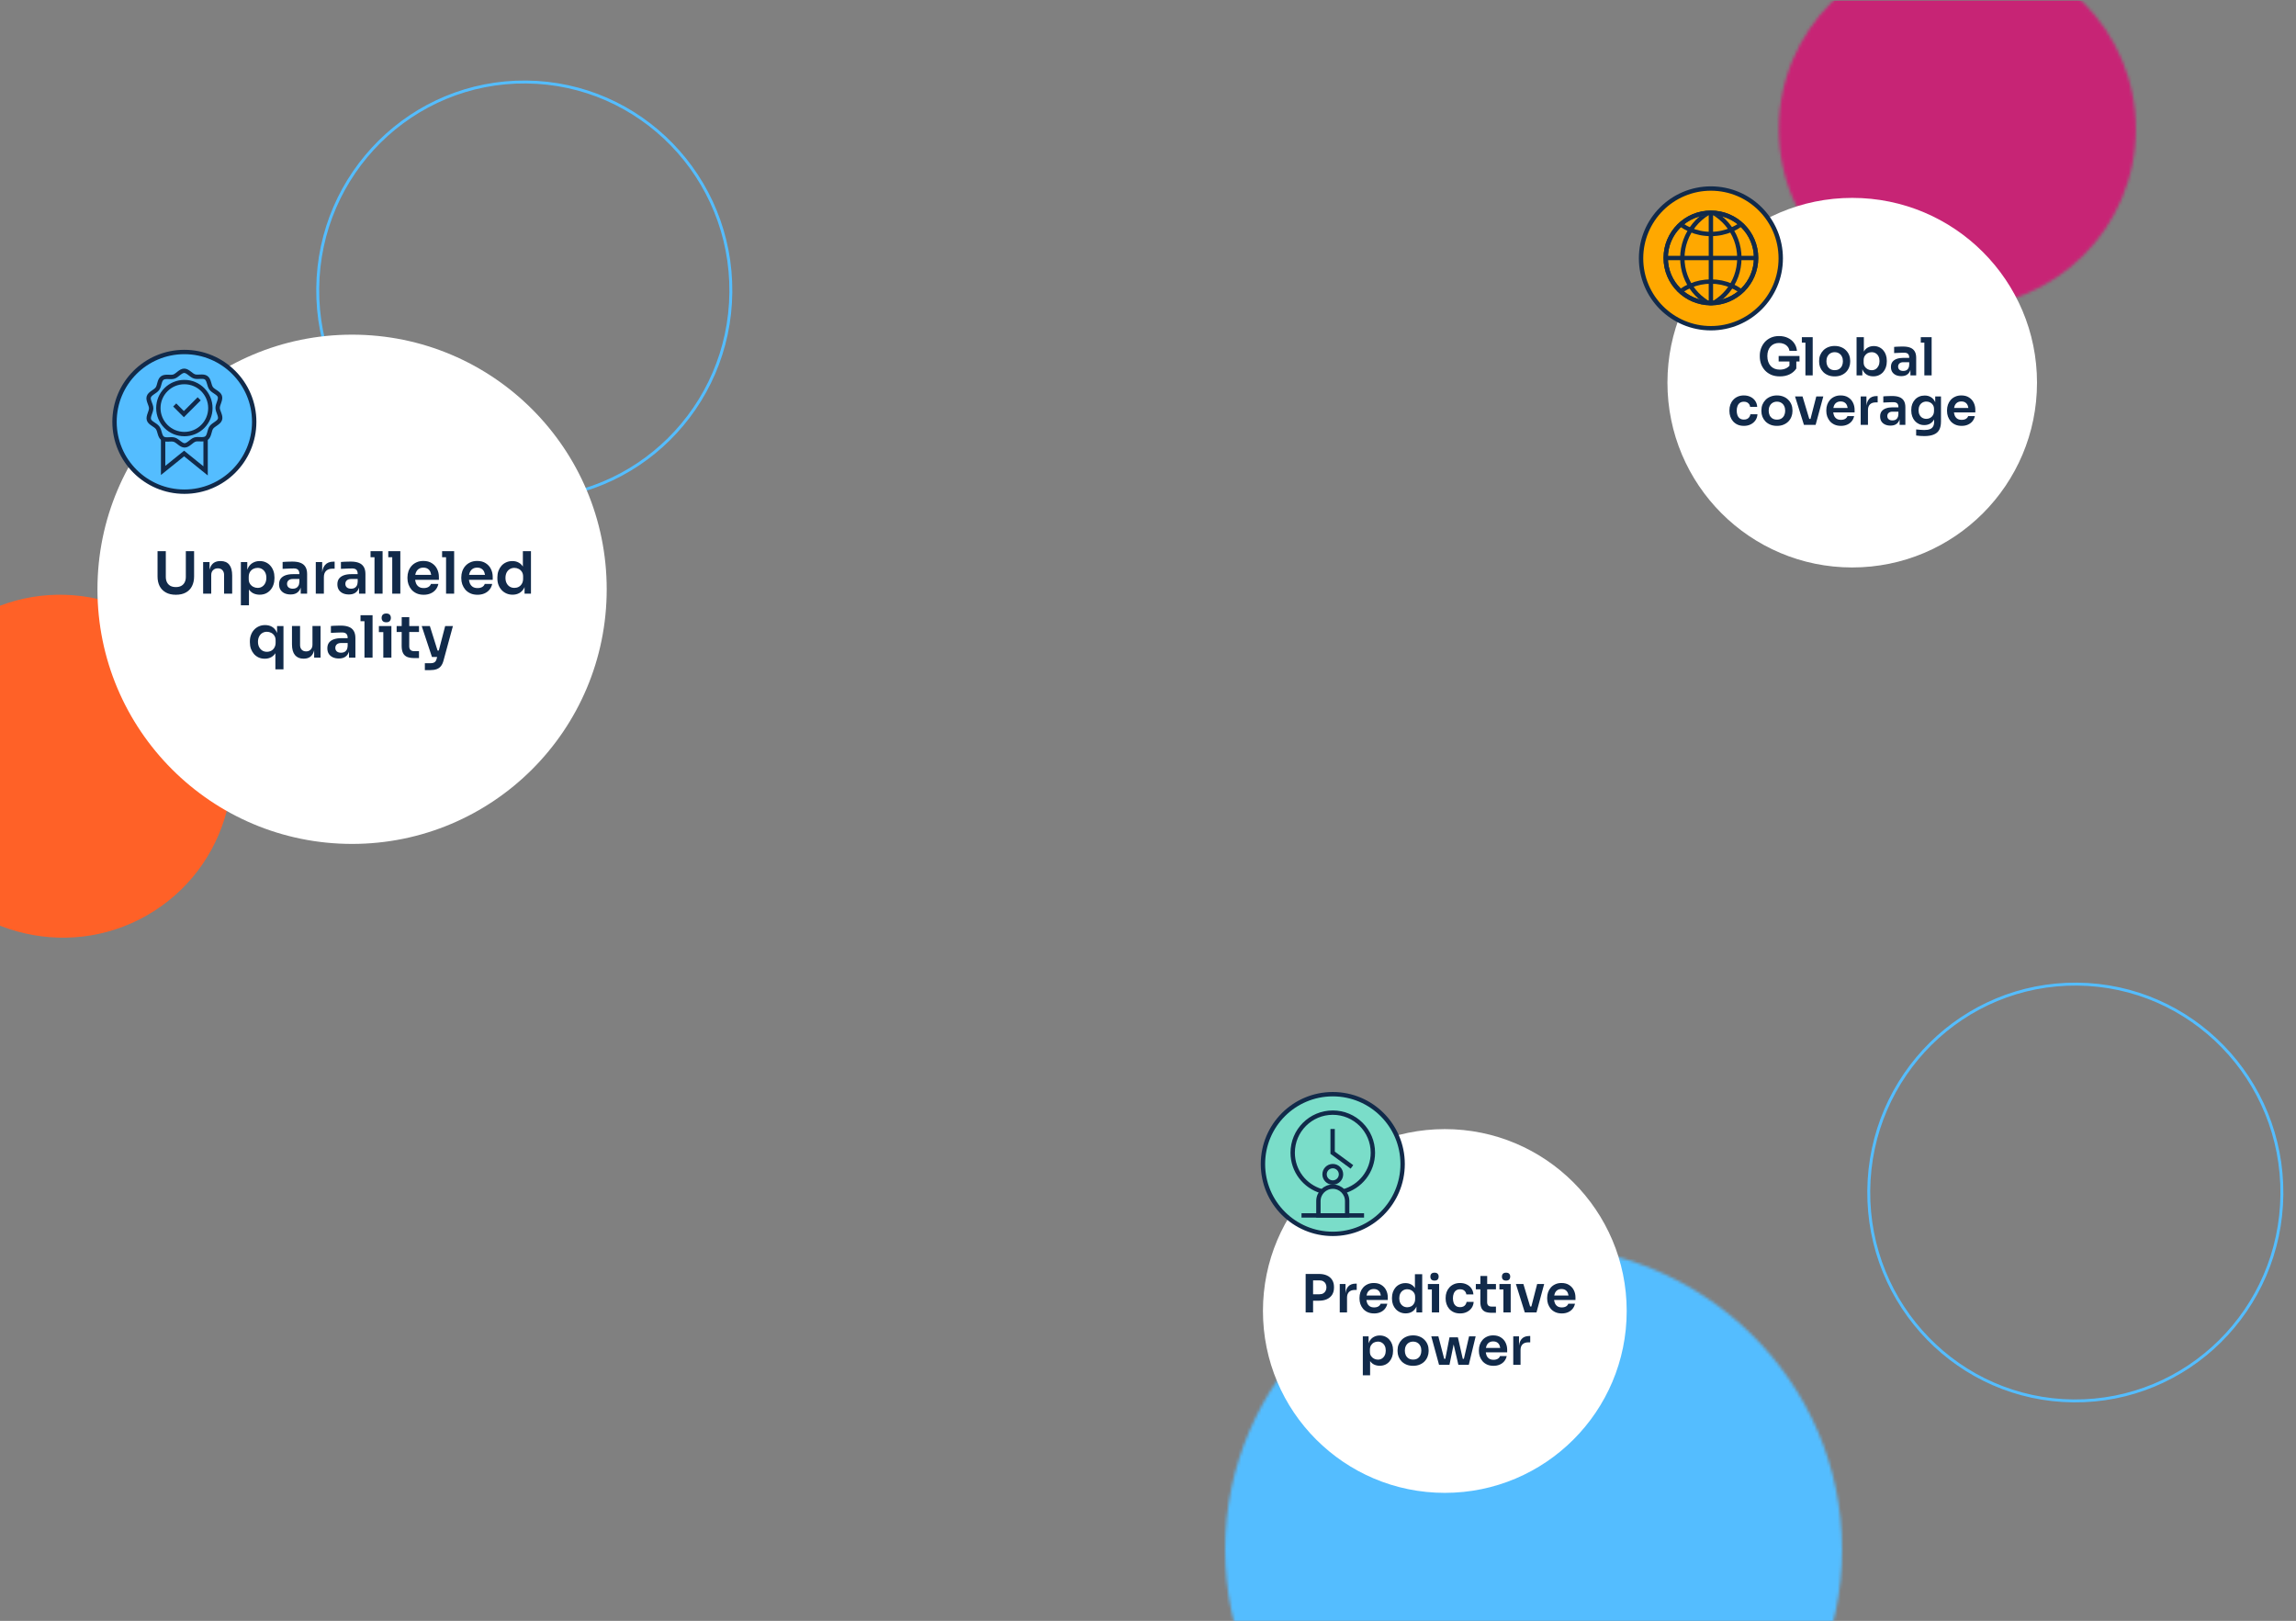 <?xml version="1.0" encoding="UTF-8"?>
<svg xmlns="http://www.w3.org/2000/svg" width="789" height="557" viewBox="0 0 789 557" fill="none">
  <rect x="0" y="0" width="789" height="557" fill="#808080" stroke="none"/>
  <g clip-path="url(#clip0_1916_11623)">
    <ellipse cx="21.14" cy="263.299" rx="59.068" ry="58.545" transform="rotate(-122.58 21.14 263.299)" fill="#FF6127"></ellipse>
    <path d="M179.487 171.404C218.686 171.775 250.774 140.019 251.15 100.464C251.525 60.909 220.044 28.55 180.846 28.178C141.647 27.806 109.559 59.563 109.183 99.118C108.808 138.672 140.289 171.032 179.487 171.404Z" stroke="#54BDFF"></path>
    <g style="mix-blend-mode:overlay">
      <circle cx="120.99" cy="202.5" r="87.5" fill="white"></circle>
    </g>
    <path d="M60.439 204.38C59.079 204.38 57.933 204.12 56.999 203.6C56.066 203.08 55.353 202.353 54.859 201.42C54.379 200.473 54.139 199.367 54.139 198.1V189.4H56.979V198.26C56.979 198.953 57.113 199.567 57.379 200.1C57.646 200.62 58.033 201.027 58.539 201.32C59.059 201.6 59.693 201.74 60.439 201.74C61.173 201.74 61.793 201.6 62.299 201.32C62.819 201.027 63.206 200.62 63.459 200.1C63.726 199.58 63.859 198.967 63.859 198.26V189.4H66.699V198.1C66.699 199.367 66.459 200.473 65.979 201.42C65.513 202.353 64.813 203.08 63.879 203.6C62.946 204.12 61.799 204.38 60.439 204.38ZM69.805 204V193.14H72.005V197.8H71.805C71.805 196.693 71.951 195.773 72.245 195.04C72.538 194.293 72.972 193.733 73.545 193.36C74.132 192.987 74.858 192.8 75.725 192.8H75.845C77.138 192.8 78.118 193.22 78.785 194.06C79.451 194.887 79.785 196.127 79.785 197.78V204H77.005V197.54C77.005 196.873 76.811 196.333 76.425 195.92C76.052 195.507 75.531 195.3 74.865 195.3C74.185 195.3 73.632 195.513 73.205 195.94C72.791 196.353 72.585 196.913 72.585 197.62V204H69.805ZM82.774 208V193.14H84.974V197.82L84.634 197.8C84.687 196.693 84.914 195.767 85.314 195.02C85.727 194.273 86.274 193.72 86.954 193.36C87.634 192.987 88.394 192.8 89.234 192.8C90.007 192.8 90.7 192.94 91.314 193.22C91.94 193.5 92.474 193.893 92.914 194.4C93.367 194.907 93.714 195.5 93.954 196.18C94.194 196.847 94.314 197.567 94.314 198.34V198.76C94.314 199.547 94.194 200.28 93.954 200.96C93.727 201.627 93.387 202.22 92.934 202.74C92.494 203.247 91.96 203.647 91.334 203.94C90.707 204.22 90.007 204.36 89.234 204.36C88.42 204.36 87.674 204.193 86.994 203.86C86.327 203.513 85.787 202.987 85.374 202.28C84.96 201.56 84.727 200.633 84.674 199.5L85.554 200.84V208H82.774ZM88.534 202.02C89.134 202.02 89.654 201.873 90.094 201.58C90.547 201.287 90.9 200.88 91.154 200.36C91.407 199.827 91.534 199.227 91.534 198.56C91.534 197.867 91.407 197.267 91.154 196.76C90.9 196.253 90.547 195.86 90.094 195.58C89.654 195.287 89.134 195.14 88.534 195.14C87.987 195.14 87.48 195.26 87.014 195.5C86.56 195.74 86.187 196.093 85.894 196.56C85.614 197.027 85.474 197.587 85.474 198.24V199.04C85.474 199.667 85.62 200.2 85.914 200.64C86.207 201.08 86.587 201.42 87.054 201.66C87.52 201.9 88.014 202.02 88.534 202.02ZM103.338 204V200.78H102.878V197.2C102.878 196.573 102.725 196.107 102.418 195.8C102.111 195.493 101.638 195.34 100.998 195.34C100.665 195.34 100.265 195.347 99.798 195.36C99.331 195.373 98.858 195.393 98.378 195.42C97.911 195.433 97.491 195.453 97.118 195.48V193.12C97.425 193.093 97.771 193.067 98.158 193.04C98.545 193.013 98.938 193 99.338 193C99.751 192.987 100.138 192.98 100.498 192.98C101.618 192.98 102.545 193.127 103.278 193.42C104.025 193.713 104.585 194.173 104.958 194.8C105.345 195.427 105.538 196.247 105.538 197.26V204H103.338ZM99.838 204.28C99.051 204.28 98.358 204.14 97.758 203.86C97.171 203.58 96.711 203.18 96.378 202.66C96.058 202.14 95.898 201.513 95.898 200.78C95.898 199.98 96.091 199.327 96.478 198.82C96.878 198.313 97.431 197.933 98.138 197.68C98.858 197.427 99.698 197.3 100.658 197.3H103.178V198.96H100.618C99.978 198.96 99.485 199.12 99.138 199.44C98.805 199.747 98.638 200.147 98.638 200.64C98.638 201.133 98.805 201.533 99.138 201.84C99.485 202.147 99.978 202.3 100.618 202.3C101.005 202.3 101.358 202.233 101.678 202.1C102.011 201.953 102.285 201.713 102.498 201.38C102.725 201.033 102.851 200.567 102.878 199.98L103.558 200.76C103.491 201.52 103.305 202.16 102.998 202.68C102.705 203.2 102.291 203.6 101.758 203.88C101.238 204.147 100.598 204.28 99.838 204.28ZM108.516 204V193.14H110.716V197.74H110.656C110.656 196.18 110.989 195 111.656 194.2C112.322 193.4 113.302 193 114.596 193H114.996V195.42H114.236C113.302 195.42 112.576 195.673 112.056 196.18C111.549 196.673 111.296 197.393 111.296 198.34V204H108.516ZM123.377 204V200.78H122.917V197.2C122.917 196.573 122.764 196.107 122.457 195.8C122.15 195.493 121.677 195.34 121.037 195.34C120.704 195.34 120.304 195.347 119.837 195.36C119.37 195.373 118.897 195.393 118.417 195.42C117.95 195.433 117.53 195.453 117.157 195.48V193.12C117.464 193.093 117.81 193.067 118.197 193.04C118.584 193.013 118.977 193 119.377 193C119.79 192.987 120.177 192.98 120.537 192.98C121.657 192.98 122.584 193.127 123.317 193.42C124.064 193.713 124.624 194.173 124.997 194.8C125.384 195.427 125.577 196.247 125.577 197.26V204H123.377ZM119.877 204.28C119.09 204.28 118.397 204.14 117.797 203.86C117.21 203.58 116.75 203.18 116.417 202.66C116.097 202.14 115.937 201.513 115.937 200.78C115.937 199.98 116.13 199.327 116.517 198.82C116.917 198.313 117.47 197.933 118.177 197.68C118.897 197.427 119.737 197.3 120.697 197.3H123.217V198.96H120.657C120.017 198.96 119.524 199.12 119.177 199.44C118.844 199.747 118.677 200.147 118.677 200.64C118.677 201.133 118.844 201.533 119.177 201.84C119.524 202.147 120.017 202.3 120.657 202.3C121.044 202.3 121.397 202.233 121.717 202.1C122.05 201.953 122.324 201.713 122.537 201.38C122.764 201.033 122.89 200.567 122.917 199.98L123.597 200.76C123.53 201.52 123.344 202.16 123.037 202.68C122.744 203.2 122.33 203.6 121.797 203.88C121.277 204.147 120.637 204.28 119.877 204.28ZM128.695 204V189.4H131.475V204H128.695ZM127.335 191.48V189.4H131.475V191.48H127.335ZM134.789 204V189.4H137.569V204H134.789ZM133.429 191.48V189.4H137.569V191.48H133.429ZM145.602 204.38C144.669 204.38 143.849 204.22 143.142 203.9C142.449 203.58 141.869 203.153 141.402 202.62C140.949 202.073 140.602 201.467 140.362 200.8C140.136 200.133 140.022 199.453 140.022 198.76V198.38C140.022 197.66 140.136 196.967 140.362 196.3C140.602 195.62 140.949 195.02 141.402 194.5C141.869 193.967 142.442 193.547 143.122 193.24C143.802 192.92 144.589 192.76 145.482 192.76C146.656 192.76 147.636 193.02 148.422 193.54C149.222 194.047 149.822 194.72 150.222 195.56C150.622 196.387 150.822 197.28 150.822 198.24V199.24H141.202V197.54H149.082L148.222 198.38C148.222 197.687 148.122 197.093 147.922 196.6C147.722 196.107 147.416 195.727 147.002 195.46C146.602 195.193 146.096 195.06 145.482 195.06C144.869 195.06 144.349 195.2 143.922 195.48C143.496 195.76 143.169 196.167 142.942 196.7C142.729 197.22 142.622 197.847 142.622 198.58C142.622 199.26 142.729 199.867 142.942 200.4C143.156 200.92 143.482 201.333 143.922 201.64C144.362 201.933 144.922 202.08 145.602 202.08C146.282 202.08 146.836 201.947 147.262 201.68C147.689 201.4 147.962 201.06 148.082 200.66H150.642C150.482 201.407 150.176 202.06 149.722 202.62C149.269 203.18 148.689 203.613 147.982 203.92C147.289 204.227 146.496 204.38 145.602 204.38ZM153.285 204V189.4H156.065V204H153.285ZM151.925 191.48V189.4H156.065V191.48H151.925ZM164.098 204.38C163.165 204.38 162.345 204.22 161.638 203.9C160.945 203.58 160.365 203.153 159.898 202.62C159.445 202.073 159.098 201.467 158.858 200.8C158.632 200.133 158.518 199.453 158.518 198.76V198.38C158.518 197.66 158.632 196.967 158.858 196.3C159.098 195.62 159.445 195.02 159.898 194.5C160.365 193.967 160.938 193.547 161.618 193.24C162.298 192.92 163.085 192.76 163.978 192.76C165.152 192.76 166.132 193.02 166.918 193.54C167.718 194.047 168.318 194.72 168.718 195.56C169.118 196.387 169.318 197.28 169.318 198.24V199.24H159.698V197.54H167.578L166.718 198.38C166.718 197.687 166.618 197.093 166.418 196.6C166.218 196.107 165.912 195.727 165.498 195.46C165.098 195.193 164.592 195.06 163.978 195.06C163.365 195.06 162.845 195.2 162.418 195.48C161.992 195.76 161.665 196.167 161.438 196.7C161.225 197.22 161.118 197.847 161.118 198.58C161.118 199.26 161.225 199.867 161.438 200.4C161.652 200.92 161.978 201.333 162.418 201.64C162.858 201.933 163.418 202.08 164.098 202.08C164.778 202.08 165.332 201.947 165.758 201.68C166.185 201.4 166.458 201.06 166.578 200.66H169.138C168.978 201.407 168.672 202.06 168.218 202.62C167.765 203.18 167.185 203.613 166.478 203.92C165.785 204.227 164.992 204.38 164.098 204.38ZM176.141 204.36C175.381 204.36 174.681 204.22 174.041 203.94C173.401 203.66 172.847 203.267 172.381 202.76C171.914 202.253 171.554 201.667 171.301 201C171.047 200.32 170.921 199.587 170.921 198.8V198.38C170.921 197.607 171.041 196.88 171.281 196.2C171.534 195.52 171.881 194.927 172.321 194.42C172.774 193.913 173.314 193.52 173.941 193.24C174.581 192.947 175.287 192.8 176.061 192.8C176.914 192.8 177.661 192.987 178.301 193.36C178.954 193.72 179.474 194.267 179.861 195C180.247 195.733 180.461 196.653 180.501 197.76L179.681 196.8V189.4H182.461V204H180.261V199.38H180.741C180.701 200.487 180.474 201.413 180.061 202.16C179.647 202.893 179.101 203.447 178.421 203.82C177.754 204.18 176.994 204.36 176.141 204.36ZM176.761 202.02C177.307 202.02 177.807 201.9 178.261 201.66C178.714 201.407 179.074 201.047 179.341 200.58C179.621 200.1 179.761 199.54 179.761 198.9V198.1C179.761 197.46 179.621 196.927 179.341 196.5C179.061 196.06 178.694 195.727 178.241 195.5C177.787 195.26 177.294 195.14 176.761 195.14C176.161 195.14 175.627 195.287 175.161 195.58C174.707 195.86 174.347 196.26 174.081 196.78C173.827 197.3 173.701 197.907 173.701 198.6C173.701 199.293 173.834 199.9 174.101 200.42C174.367 200.927 174.727 201.32 175.181 201.6C175.647 201.88 176.174 202.02 176.761 202.02ZM94.632 230V222.78L95.452 221.5C95.412 222.54 95.199 223.427 94.812 224.16C94.425 224.88 93.905 225.427 93.252 225.8C92.599 226.173 91.845 226.36 90.992 226.36C90.219 226.36 89.519 226.22 88.892 225.94C88.265 225.647 87.725 225.247 87.272 224.74C86.832 224.22 86.485 223.627 86.232 222.96C85.992 222.28 85.872 221.547 85.872 220.76V220.34C85.872 219.567 85.999 218.847 86.252 218.18C86.505 217.5 86.859 216.913 87.312 216.42C87.779 215.913 88.325 215.52 88.952 215.24C89.592 214.947 90.305 214.8 91.092 214.8C91.999 214.8 92.785 214.993 93.452 215.38C94.119 215.767 94.639 216.333 95.012 217.08C95.399 217.813 95.612 218.713 95.652 219.78H95.212V215.14H97.412V230H94.632ZM91.712 223.98C92.259 223.98 92.759 223.86 93.212 223.62C93.665 223.367 94.025 223.007 94.292 222.54C94.572 222.06 94.712 221.5 94.712 220.86V220.06C94.712 219.42 94.572 218.887 94.292 218.46C94.012 218.02 93.645 217.687 93.192 217.46C92.739 217.22 92.245 217.1 91.712 217.1C91.112 217.1 90.579 217.247 90.112 217.54C89.659 217.82 89.299 218.227 89.032 218.76C88.779 219.28 88.652 219.88 88.652 220.56C88.652 221.24 88.785 221.84 89.052 222.36C89.319 222.867 89.679 223.267 90.132 223.56C90.599 223.84 91.125 223.98 91.712 223.98ZM104.276 226.34C103.023 226.34 102.05 225.927 101.356 225.1C100.676 224.273 100.336 223.047 100.336 221.42V215.12H103.116V221.66C103.116 222.327 103.303 222.86 103.676 223.26C104.05 223.647 104.556 223.84 105.196 223.84C105.836 223.84 106.356 223.633 106.756 223.22C107.17 222.807 107.376 222.247 107.376 221.54V215.12H110.156V226H107.956V221.38H108.176C108.176 222.473 108.036 223.387 107.756 224.12C107.476 224.853 107.056 225.407 106.496 225.78C105.936 226.153 105.236 226.34 104.396 226.34H104.276ZM119.93 226V222.78H119.47V219.2C119.47 218.573 119.316 218.107 119.01 217.8C118.703 217.493 118.23 217.34 117.59 217.34C117.256 217.34 116.856 217.347 116.39 217.36C115.923 217.373 115.45 217.393 114.97 217.42C114.503 217.433 114.083 217.453 113.71 217.48V215.12C114.016 215.093 114.363 215.067 114.75 215.04C115.136 215.013 115.53 215 115.93 215C116.343 214.987 116.73 214.98 117.09 214.98C118.21 214.98 119.136 215.127 119.87 215.42C120.616 215.713 121.176 216.173 121.55 216.8C121.936 217.427 122.13 218.247 122.13 219.26V226H119.93ZM116.43 226.28C115.643 226.28 114.95 226.14 114.35 225.86C113.763 225.58 113.303 225.18 112.97 224.66C112.65 224.14 112.49 223.513 112.49 222.78C112.49 221.98 112.683 221.327 113.07 220.82C113.47 220.313 114.023 219.933 114.73 219.68C115.45 219.427 116.29 219.3 117.25 219.3H119.77V220.96H117.21C116.57 220.96 116.076 221.12 115.73 221.44C115.396 221.747 115.23 222.147 115.23 222.64C115.23 223.133 115.396 223.533 115.73 223.84C116.076 224.147 116.57 224.3 117.21 224.3C117.596 224.3 117.95 224.233 118.27 224.1C118.603 223.953 118.876 223.713 119.09 223.38C119.316 223.033 119.443 222.567 119.47 221.98L120.15 222.76C120.083 223.52 119.896 224.16 119.59 224.68C119.296 225.2 118.883 225.6 118.35 225.88C117.83 226.147 117.19 226.28 116.43 226.28ZM125.248 226V211.4H128.028V226H125.248ZM123.888 213.48V211.4H128.028V213.48H123.888ZM131.721 226V215.14H134.501V226H131.721ZM130.201 217.22V215.14H134.501V217.22H130.201ZM132.741 213.84C132.195 213.84 131.788 213.7 131.521 213.42C131.268 213.127 131.141 212.767 131.141 212.34C131.141 211.887 131.268 211.52 131.521 211.24C131.788 210.96 132.195 210.82 132.741 210.82C133.288 210.82 133.688 210.96 133.941 211.24C134.195 211.52 134.321 211.887 134.321 212.34C134.321 212.767 134.195 213.127 133.941 213.42C133.688 213.7 133.288 213.84 132.741 213.84ZM142.425 226.14C141.425 226.14 140.599 226.013 139.945 225.76C139.305 225.493 138.825 225.053 138.505 224.44C138.185 223.813 138.025 222.973 138.025 221.92L138.045 212.08H140.645L140.625 222.1C140.625 222.633 140.765 223.047 141.045 223.34C141.339 223.62 141.752 223.76 142.285 223.76H143.985V226.14H142.425ZM136.305 217.18V215.14H143.985V217.18H136.305ZM145.999 230.28V227.9H148.039C148.425 227.9 148.745 227.847 148.999 227.74C149.265 227.647 149.485 227.487 149.659 227.26C149.832 227.047 149.965 226.747 150.059 226.36L152.979 215.14H155.639L152.419 226.96C152.205 227.773 151.905 228.42 151.519 228.9C151.132 229.393 150.632 229.747 150.019 229.96C149.419 230.173 148.672 230.28 147.779 230.28H145.999ZM149.379 225.76V223.56H151.699V225.76H149.379ZM148.439 225.76L144.919 215.14H147.719L151.059 225.76H148.439Z" fill="#112A4A"></path>
    <path d="M63.356 168.957C76.611 168.957 87.356 158.212 87.356 144.957C87.356 131.702 76.611 120.957 63.356 120.957C50.101 120.957 39.356 131.702 39.356 144.957C39.356 158.212 50.101 168.957 63.356 168.957Z" fill="#54BDFF" stroke="#112A4A" stroke-width="1.5" stroke-miterlimit="10"></path>
    <path d="M63.355 149.164C68.29 149.164 72.291 145.163 72.291 140.227C72.291 135.292 68.29 131.291 63.355 131.291C58.419 131.291 54.418 135.292 54.418 140.227C54.418 145.163 58.419 149.164 63.355 149.164Z" stroke="#112A4A" stroke-width="1.5" stroke-miterlimit="10"></path>
    <path d="M60.035 139.159L63.184 142.307L68.45 137.041" stroke="#112A4A" stroke-width="1.5" stroke-miterlimit="10"></path>
    <path d="M70.964 150.548C69.905 151.324 68.126 150.661 66.954 151.056C65.783 151.452 64.696 153.047 63.439 153.047C62.183 153.047 61.11 151.48 59.896 151.099C58.681 150.717 56.931 151.395 55.886 150.647C54.842 149.899 54.94 148.035 54.164 146.99C53.387 145.946 51.566 145.437 51.185 144.266C50.804 143.094 51.947 141.555 51.947 140.299C51.947 139.042 50.747 137.546 51.143 136.346C51.538 135.146 53.331 134.623 54.093 133.579C54.856 132.534 54.714 130.67 55.773 129.908C56.832 129.146 58.611 129.795 59.783 129.4C60.954 129.004 62.041 127.409 63.298 127.409C64.554 127.409 65.627 128.976 66.841 129.357C68.056 129.739 69.806 129.061 70.851 129.809C71.896 130.557 71.797 132.421 72.573 133.466C73.35 134.51 75.171 135.019 75.552 136.19C75.933 137.362 74.79 138.901 74.79 140.157C74.79 141.414 75.99 142.91 75.594 144.11C75.199 145.31 73.406 145.833 72.644 146.877C71.882 147.922 72.023 149.786 70.964 150.548Z" stroke="#112A4A" stroke-width="1.5" stroke-miterlimit="10"></path>
    <path d="M56.055 150.407V161.659L63.269 155.842L70.653 161.814V150.322" stroke="#112A4A" stroke-width="1.5" stroke-miterlimit="10"></path>
    <mask id="mask0_1916_11623" style="mask-type:alpha" maskUnits="userSpaceOnUse" x="611" y="-17" width="123" height="123">
      <circle cx="672.627" cy="44.34" r="61.34" fill="#C72475"></circle>
    </mask>
    <g mask="url(#mask0_1916_11623)">
      <rect x="595.145" y="0.219" width="151.736" height="111.919" fill="#C72475"></rect>
    </g>
    <g style="mix-blend-mode:overlay">
      <circle cx="636.5" cy="131.5" r="63.5" fill="white"></circle>
    </g>
    <path d="M611.633 129.342C610.505 129.342 609.509 129.156 608.645 128.784C607.793 128.4 607.073 127.89 606.485 127.254C605.909 126.606 605.471 125.88 605.171 125.076C604.883 124.26 604.739 123.414 604.739 122.538V122.142C604.739 121.314 604.883 120.504 605.171 119.712C605.459 118.92 605.879 118.206 606.431 117.57C606.995 116.934 607.685 116.43 608.501 116.058C609.329 115.674 610.277 115.482 611.345 115.482C612.497 115.482 613.517 115.698 614.405 116.13C615.293 116.55 616.007 117.144 616.547 117.912C617.087 118.668 617.405 119.55 617.501 120.558H614.927C614.843 119.994 614.633 119.514 614.297 119.118C613.961 118.71 613.535 118.398 613.019 118.182C612.515 117.966 611.957 117.858 611.345 117.858C610.733 117.858 610.175 117.966 609.671 118.182C609.179 118.398 608.759 118.704 608.411 119.1C608.063 119.496 607.793 119.97 607.601 120.522C607.421 121.074 607.331 121.686 607.331 122.358C607.331 123.09 607.433 123.744 607.637 124.32C607.841 124.896 608.129 125.388 608.501 125.796C608.873 126.192 609.323 126.498 609.851 126.714C610.379 126.918 610.973 127.02 611.633 127.02C612.509 127.02 613.277 126.84 613.937 126.48C614.597 126.108 615.077 125.628 615.377 125.04L614.927 127.11V123.726H617.285V126.642C616.721 127.494 615.953 128.16 614.981 128.64C614.009 129.108 612.893 129.342 611.633 129.342ZM611.219 124.23V122.322H618.383V124.23H611.219ZM620.417 129V115.86H622.919V129H620.417ZM619.193 117.732V115.86H622.919V117.732H619.193ZM630.474 129.342C629.61 129.342 628.848 129.204 628.188 128.928C627.528 128.652 626.97 128.28 626.514 127.812C626.058 127.332 625.71 126.792 625.47 126.192C625.242 125.592 625.128 124.968 625.128 124.32V123.942C625.128 123.27 625.248 122.634 625.488 122.034C625.74 121.422 626.094 120.882 626.55 120.414C627.018 119.934 627.582 119.562 628.242 119.298C628.902 119.022 629.646 118.884 630.474 118.884C631.302 118.884 632.046 119.022 632.706 119.298C633.366 119.562 633.924 119.934 634.38 120.414C634.848 120.882 635.202 121.422 635.442 122.034C635.682 122.634 635.802 123.27 635.802 123.942V124.32C635.802 124.968 635.682 125.592 635.442 126.192C635.214 126.792 634.872 127.332 634.416 127.812C633.96 128.28 633.402 128.652 632.742 128.928C632.082 129.204 631.326 129.342 630.474 129.342ZM630.474 127.2C631.086 127.2 631.602 127.068 632.022 126.804C632.442 126.528 632.76 126.162 632.976 125.706C633.192 125.238 633.3 124.71 633.3 124.122C633.3 123.522 633.186 122.994 632.958 122.538C632.742 122.07 632.418 121.704 631.986 121.44C631.566 121.164 631.062 121.026 630.474 121.026C629.886 121.026 629.376 121.164 628.944 121.44C628.524 121.704 628.2 122.07 627.972 122.538C627.744 122.994 627.63 123.522 627.63 124.122C627.63 124.71 627.738 125.238 627.954 125.706C628.182 126.162 628.506 126.528 628.926 126.804C629.346 127.068 629.862 127.2 630.474 127.2ZM643.735 129.324C642.931 129.324 642.223 129.156 641.611 128.82C640.999 128.472 640.519 127.968 640.171 127.308C639.823 126.648 639.631 125.85 639.595 124.914H639.973V129H637.993V115.86H640.495V122.43L639.829 123.456C639.877 122.448 640.075 121.608 640.423 120.936C640.783 120.264 641.263 119.76 641.863 119.424C642.463 119.088 643.141 118.92 643.897 118.92C644.569 118.92 645.181 119.046 645.733 119.298C646.285 119.55 646.759 119.904 647.155 120.36C647.551 120.804 647.851 121.326 648.055 121.926C648.271 122.526 648.379 123.18 648.379 123.888V124.266C648.379 124.974 648.271 125.634 648.055 126.246C647.839 126.858 647.527 127.398 647.119 127.866C646.711 128.322 646.219 128.682 645.643 128.946C645.079 129.198 644.443 129.324 643.735 129.324ZM643.177 127.218C643.717 127.218 644.185 127.086 644.581 126.822C644.989 126.546 645.307 126.174 645.535 125.706C645.763 125.238 645.877 124.698 645.877 124.086C645.877 123.462 645.763 122.922 645.535 122.466C645.307 122.01 644.989 121.656 644.581 121.404C644.185 121.152 643.717 121.026 643.177 121.026C642.685 121.026 642.229 121.134 641.809 121.35C641.401 121.566 641.065 121.884 640.801 122.304C640.549 122.724 640.423 123.228 640.423 123.816V124.536C640.423 125.1 640.555 125.58 640.819 125.976C641.083 126.372 641.425 126.678 641.845 126.894C642.265 127.11 642.709 127.218 643.177 127.218ZM656.5 129V126.102H656.086V122.88C656.086 122.316 655.948 121.896 655.672 121.62C655.396 121.344 654.97 121.206 654.394 121.206C654.094 121.206 653.734 121.212 653.314 121.224C652.894 121.236 652.468 121.254 652.036 121.278C651.616 121.29 651.238 121.308 650.902 121.332V119.208C651.178 119.184 651.49 119.16 651.838 119.136C652.186 119.112 652.54 119.1 652.9 119.1C653.272 119.088 653.62 119.082 653.944 119.082C654.952 119.082 655.786 119.214 656.446 119.478C657.118 119.742 657.622 120.156 657.958 120.72C658.306 121.284 658.48 122.022 658.48 122.934V129H656.5ZM653.35 129.252C652.642 129.252 652.018 129.126 651.478 128.874C650.95 128.622 650.536 128.262 650.236 127.794C649.948 127.326 649.804 126.762 649.804 126.102C649.804 125.382 649.978 124.794 650.326 124.338C650.686 123.882 651.184 123.54 651.82 123.312C652.468 123.084 653.224 122.97 654.088 122.97H656.356V124.464H654.052C653.476 124.464 653.032 124.608 652.72 124.896C652.42 125.172 652.27 125.532 652.27 125.976C652.27 126.42 652.42 126.78 652.72 127.056C653.032 127.332 653.476 127.47 654.052 127.47C654.4 127.47 654.718 127.41 655.006 127.29C655.306 127.158 655.552 126.942 655.744 126.642C655.948 126.33 656.062 125.91 656.086 125.382L656.698 126.084C656.638 126.768 656.47 127.344 656.194 127.812C655.93 128.28 655.558 128.64 655.078 128.892C654.61 129.132 654.034 129.252 653.35 129.252ZM661.287 129V115.86H663.789V129H661.287ZM660.063 117.732V115.86H663.789V117.732H660.063ZM599.291 146.342C598.439 146.342 597.701 146.198 597.077 145.91C596.465 145.622 595.949 145.238 595.529 144.758C595.121 144.278 594.815 143.738 594.611 143.138C594.407 142.538 594.305 141.926 594.305 141.302V140.96C594.305 140.3 594.407 139.67 594.611 139.07C594.827 138.458 595.145 137.918 595.565 137.45C595.985 136.97 596.501 136.592 597.113 136.316C597.737 136.028 598.457 135.884 599.273 135.884C600.125 135.884 600.887 136.052 601.559 136.388C602.231 136.712 602.765 137.168 603.161 137.756C603.569 138.344 603.797 139.028 603.845 139.808H601.415C601.355 139.304 601.139 138.884 600.767 138.548C600.407 138.212 599.909 138.044 599.273 138.044C598.721 138.044 598.259 138.176 597.887 138.44C597.527 138.704 597.257 139.07 597.077 139.538C596.897 139.994 596.807 140.522 596.807 141.122C596.807 141.698 596.891 142.22 597.059 142.688C597.239 143.156 597.509 143.522 597.869 143.786C598.241 144.05 598.715 144.182 599.291 144.182C599.723 144.182 600.095 144.104 600.407 143.948C600.719 143.792 600.965 143.576 601.145 143.3C601.337 143.024 601.457 142.712 601.505 142.364H603.935C603.887 143.156 603.653 143.852 603.233 144.452C602.825 145.04 602.279 145.502 601.595 145.838C600.923 146.174 600.155 146.342 599.291 146.342ZM610.637 146.342C609.773 146.342 609.011 146.204 608.351 145.928C607.691 145.652 607.133 145.28 606.677 144.812C606.221 144.332 605.873 143.792 605.633 143.192C605.405 142.592 605.291 141.968 605.291 141.32V140.942C605.291 140.27 605.411 139.634 605.651 139.034C605.903 138.422 606.257 137.882 606.713 137.414C607.181 136.934 607.745 136.562 608.405 136.298C609.065 136.022 609.809 135.884 610.637 135.884C611.465 135.884 612.209 136.022 612.869 136.298C613.529 136.562 614.087 136.934 614.543 137.414C615.011 137.882 615.365 138.422 615.605 139.034C615.845 139.634 615.965 140.27 615.965 140.942V141.32C615.965 141.968 615.845 142.592 615.605 143.192C615.377 143.792 615.035 144.332 614.579 144.812C614.123 145.28 613.565 145.652 612.905 145.928C612.245 146.204 611.489 146.342 610.637 146.342ZM610.637 144.2C611.249 144.2 611.765 144.068 612.185 143.804C612.605 143.528 612.923 143.162 613.139 142.706C613.355 142.238 613.463 141.71 613.463 141.122C613.463 140.522 613.349 139.994 613.121 139.538C612.905 139.07 612.581 138.704 612.149 138.44C611.729 138.164 611.225 138.026 610.637 138.026C610.049 138.026 609.539 138.164 609.107 138.44C608.687 138.704 608.363 139.07 608.135 139.538C607.907 139.994 607.793 140.522 607.793 141.122C607.793 141.71 607.901 142.238 608.117 142.706C608.345 143.162 608.669 143.528 609.089 143.804C609.509 144.068 610.025 144.2 610.637 144.2ZM619.907 146L616.847 136.226H619.421L622.355 146H619.907ZM620.645 146V143.948H623.291V146H620.645ZM621.635 146L624.155 136.226H626.567L623.921 146H621.635ZM632.619 146.342C631.779 146.342 631.041 146.198 630.405 145.91C629.781 145.622 629.259 145.238 628.839 144.758C628.431 144.266 628.119 143.72 627.903 143.12C627.699 142.52 627.597 141.908 627.597 141.284V140.942C627.597 140.294 627.699 139.67 627.903 139.07C628.119 138.458 628.431 137.918 628.839 137.45C629.259 136.97 629.775 136.592 630.387 136.316C630.999 136.028 631.707 135.884 632.511 135.884C633.567 135.884 634.449 136.118 635.157 136.586C635.877 137.042 636.417 137.648 636.777 138.404C637.137 139.148 637.317 139.952 637.317 140.816V141.716H628.659V140.186H635.751L634.977 140.942C634.977 140.318 634.887 139.784 634.707 139.34C634.527 138.896 634.251 138.554 633.879 138.314C633.519 138.074 633.063 137.954 632.511 137.954C631.959 137.954 631.491 138.08 631.107 138.332C630.723 138.584 630.429 138.95 630.225 139.43C630.033 139.898 629.937 140.462 629.937 141.122C629.937 141.734 630.033 142.28 630.225 142.76C630.417 143.228 630.711 143.6 631.107 143.876C631.503 144.14 632.007 144.272 632.619 144.272C633.231 144.272 633.729 144.152 634.113 143.912C634.497 143.66 634.743 143.354 634.851 142.994H637.155C637.011 143.666 636.735 144.254 636.327 144.758C635.919 145.262 635.397 145.652 634.761 145.928C634.137 146.204 633.423 146.342 632.619 146.342ZM639.408 146V136.226H641.388V140.366H641.334C641.334 138.962 641.634 137.9 642.234 137.18C642.834 136.46 643.716 136.1 644.88 136.1H645.24V138.278H644.556C643.716 138.278 643.062 138.506 642.594 138.962C642.138 139.406 641.91 140.054 641.91 140.906V146H639.408ZM652.783 146V143.102H652.369V139.88C652.369 139.316 652.231 138.896 651.955 138.62C651.679 138.344 651.253 138.206 650.677 138.206C650.377 138.206 650.017 138.212 649.597 138.224C649.177 138.236 648.751 138.254 648.319 138.278C647.899 138.29 647.521 138.308 647.185 138.332V136.208C647.461 136.184 647.773 136.16 648.121 136.136C648.469 136.112 648.823 136.1 649.183 136.1C649.555 136.088 649.903 136.082 650.227 136.082C651.235 136.082 652.069 136.214 652.729 136.478C653.401 136.742 653.905 137.156 654.241 137.72C654.589 138.284 654.763 139.022 654.763 139.934V146H652.783ZM649.633 146.252C648.925 146.252 648.301 146.126 647.761 145.874C647.233 145.622 646.819 145.262 646.519 144.794C646.231 144.326 646.087 143.762 646.087 143.102C646.087 142.382 646.261 141.794 646.609 141.338C646.969 140.882 647.467 140.54 648.103 140.312C648.751 140.084 649.507 139.97 650.371 139.97H652.639V141.464H650.335C649.759 141.464 649.315 141.608 649.003 141.896C648.703 142.172 648.553 142.532 648.553 142.976C648.553 143.42 648.703 143.78 649.003 144.056C649.315 144.332 649.759 144.47 650.335 144.47C650.683 144.47 651.001 144.41 651.289 144.29C651.589 144.158 651.835 143.942 652.027 143.642C652.231 143.33 652.345 142.91 652.369 142.382L652.981 143.084C652.921 143.768 652.753 144.344 652.477 144.812C652.213 145.28 651.841 145.64 651.361 145.892C650.893 146.132 650.317 146.252 649.633 146.252ZM661.259 149.852C660.791 149.852 660.311 149.834 659.819 149.798C659.339 149.762 658.889 149.714 658.469 149.654V147.566C658.901 147.614 659.363 147.656 659.855 147.692C660.347 147.74 660.809 147.764 661.241 147.764C662.045 147.764 662.693 147.668 663.185 147.476C663.689 147.284 664.055 146.978 664.283 146.558C664.523 146.15 664.643 145.628 664.643 144.992V143.066L665.183 141.842C665.147 142.742 664.961 143.51 664.625 144.146C664.289 144.77 663.833 145.25 663.257 145.586C662.681 145.91 662.015 146.072 661.259 146.072C660.587 146.072 659.975 145.946 659.423 145.694C658.883 145.442 658.415 145.094 658.019 144.65C657.635 144.206 657.335 143.684 657.119 143.084C656.903 142.484 656.795 141.842 656.795 141.158V140.78C656.795 140.096 656.903 139.46 657.119 138.872C657.347 138.272 657.665 137.75 658.073 137.306C658.481 136.862 658.967 136.52 659.531 136.28C660.095 136.04 660.719 135.92 661.403 135.92C662.207 135.92 662.903 136.094 663.491 136.442C664.091 136.79 664.559 137.294 664.895 137.954C665.231 138.614 665.417 139.424 665.453 140.384L665.021 140.456V136.226H667.001V144.848C667.001 146.036 666.797 146.996 666.389 147.728C665.981 148.46 665.351 148.994 664.499 149.33C663.659 149.678 662.579 149.852 661.259 149.852ZM661.979 143.93C662.459 143.93 662.897 143.822 663.293 143.606C663.689 143.39 664.007 143.078 664.247 142.67C664.487 142.262 664.607 141.77 664.607 141.194V140.564C664.607 140.012 664.481 139.544 664.229 139.16C663.989 138.776 663.671 138.488 663.275 138.296C662.879 138.092 662.447 137.99 661.979 137.99C661.451 137.99 660.983 138.116 660.575 138.368C660.179 138.608 659.867 138.95 659.639 139.394C659.411 139.838 659.297 140.366 659.297 140.978C659.297 141.578 659.411 142.1 659.639 142.544C659.867 142.988 660.179 143.33 660.575 143.57C660.983 143.81 661.451 143.93 661.979 143.93ZM674.104 146.342C673.264 146.342 672.526 146.198 671.89 145.91C671.266 145.622 670.744 145.238 670.324 144.758C669.916 144.266 669.604 143.72 669.388 143.12C669.184 142.52 669.082 141.908 669.082 141.284V140.942C669.082 140.294 669.184 139.67 669.388 139.07C669.604 138.458 669.916 137.918 670.324 137.45C670.744 136.97 671.26 136.592 671.872 136.316C672.484 136.028 673.192 135.884 673.996 135.884C675.052 135.884 675.934 136.118 676.642 136.586C677.362 137.042 677.902 137.648 678.262 138.404C678.622 139.148 678.802 139.952 678.802 140.816V141.716H670.144V140.186H677.236L676.462 140.942C676.462 140.318 676.372 139.784 676.192 139.34C676.012 138.896 675.736 138.554 675.364 138.314C675.004 138.074 674.548 137.954 673.996 137.954C673.444 137.954 672.976 138.08 672.592 138.332C672.208 138.584 671.914 138.95 671.71 139.43C671.518 139.898 671.422 140.462 671.422 141.122C671.422 141.734 671.518 142.28 671.71 142.76C671.902 143.228 672.196 143.6 672.592 143.876C672.988 144.14 673.492 144.272 674.104 144.272C674.716 144.272 675.214 144.152 675.598 143.912C675.982 143.66 676.228 143.354 676.336 142.994H678.64C678.496 143.666 678.22 144.254 677.812 144.758C677.404 145.262 676.882 145.652 676.246 145.928C675.622 146.204 674.908 146.342 674.104 146.342Z" fill="#112A4A"></path>
    <path d="M587.936 112.787C601.191 112.787 611.936 102.042 611.936 88.787C611.936 75.532 601.191 64.787 587.936 64.787C574.681 64.787 563.936 75.532 563.936 88.787C563.936 102.042 574.681 112.787 587.936 112.787Z" fill="#FFA800" stroke="#112A4A" stroke-width="1.5" stroke-miterlimit="10"></path>
    <path d="M587.936 104.189C596.512 104.189 603.465 97.237 603.465 88.66C603.465 80.083 596.512 73.131 587.936 73.131C579.359 73.131 572.406 80.083 572.406 88.66C572.406 97.237 579.359 104.189 587.936 104.189Z" stroke="#112A4A" stroke-width="1.5" stroke-miterlimit="10"></path>
    <path d="M572.406 88.66H603.465" stroke="#112A4A" stroke-width="1.5" stroke-miterlimit="10"></path>
    <path d="M587.936 104.839V73.78" stroke="#112A4A" stroke-width="1.5" stroke-miterlimit="10"></path>
    <mask id="mask1_1916_11623" style="mask-type:luminance" maskUnits="userSpaceOnUse" x="572" y="73" width="32" height="32">
      <path d="M587.936 104.133C596.512 104.133 603.465 97.18 603.465 88.604C603.465 80.027 596.512 73.074 587.936 73.074C579.359 73.074 572.406 80.027 572.406 88.604C572.406 97.18 579.359 104.133 587.936 104.133Z" fill="white"></path>
    </mask>
    <g mask="url(#mask1_1916_11623)">
      <path d="M582.908 70.957C591.322 72.453 597.718 79.809 597.718 88.646C597.718 97.484 591.562 104.571 583.374 106.251" stroke="#112A4A" stroke-width="1.5" stroke-miterlimit="10"></path>
      <path d="M592.001 106.152C584.053 104.303 578.123 97.174 578.123 88.646C578.123 80.119 584.279 72.722 592.467 71.042" stroke="#112A4A" stroke-width="1.5" stroke-miterlimit="10"></path>
      <path d="M600.923 74.839C597.647 78.269 593.031 80.401 587.92 80.401C582.81 80.401 578.476 78.397 575.229 75.149" stroke="#112A4A" stroke-width="1.5" stroke-miterlimit="10"></path>
      <path d="M575.215 102.016C578.462 98.769 582.965 96.75 587.921 96.75C592.876 96.75 597.365 98.755 600.612 102.002" stroke="#112A4A" stroke-width="1.5" stroke-miterlimit="10"></path>
    </g>
    <path d="M587.936 104.133C596.512 104.133 603.465 97.18 603.465 88.604C603.465 80.027 596.512 73.074 587.936 73.074C579.359 73.074 572.406 80.027 572.406 88.604C572.406 97.18 579.359 104.133 587.936 104.133Z" stroke="#112A4A" stroke-width="1.5" stroke-miterlimit="10"></path>
    <mask id="mask2_1916_11623" style="mask-type:alpha" maskUnits="userSpaceOnUse" x="421" y="428" width="213" height="209">
      <ellipse cx="106" cy="104.5" rx="106" ry="104.5" transform="matrix(-1 0 0 1 633 428)" fill="#54BDFF"></ellipse>
    </mask>
    <g mask="url(#mask2_1916_11623)">
      <rect width="281" height="174" transform="matrix(-1 0 0 1 679 383)" fill="#54BDFF"></rect>
    </g>
    <g style="mix-blend-mode:overlay">
      <circle cx="496.5" cy="450.5" r="62.5" fill="white"></circle>
    </g>
    <path d="M450.869 446.968V444.754H453.425C453.941 444.754 454.373 444.652 454.721 444.448C455.081 444.244 455.351 443.962 455.531 443.602C455.723 443.242 455.819 442.828 455.819 442.36C455.819 441.892 455.723 441.478 455.531 441.118C455.351 440.758 455.081 440.482 454.721 440.29C454.373 440.086 453.941 439.984 453.425 439.984H450.869V437.77H453.209C454.313 437.77 455.249 437.95 456.017 438.31C456.797 438.67 457.391 439.186 457.799 439.858C458.207 440.518 458.411 441.304 458.411 442.216V442.504C458.411 443.416 458.207 444.208 457.799 444.88C457.391 445.54 456.797 446.056 456.017 446.428C455.249 446.788 454.313 446.968 453.209 446.968H450.869ZM448.673 451V437.77H451.229V451H448.673ZM460.393 451V441.226H462.373V445.366H462.319C462.319 443.962 462.619 442.9 463.219 442.18C463.819 441.46 464.701 441.1 465.865 441.1H466.225V443.278H465.541C464.701 443.278 464.047 443.506 463.579 443.962C463.123 444.406 462.895 445.054 462.895 445.906V451H460.393ZM472.202 451.342C471.362 451.342 470.624 451.198 469.988 450.91C469.364 450.622 468.842 450.238 468.422 449.758C468.014 449.266 467.702 448.72 467.486 448.12C467.282 447.52 467.18 446.908 467.18 446.284V445.942C467.18 445.294 467.282 444.67 467.486 444.07C467.702 443.458 468.014 442.918 468.422 442.45C468.842 441.97 469.358 441.592 469.97 441.316C470.582 441.028 471.29 440.884 472.094 440.884C473.15 440.884 474.032 441.118 474.74 441.586C475.46 442.042 476 442.648 476.36 443.404C476.72 444.148 476.9 444.952 476.9 445.816V446.716H468.242V445.186H475.334L474.56 445.942C474.56 445.318 474.47 444.784 474.29 444.34C474.11 443.896 473.834 443.554 473.462 443.314C473.102 443.074 472.646 442.954 472.094 442.954C471.542 442.954 471.074 443.08 470.69 443.332C470.306 443.584 470.012 443.95 469.808 444.43C469.616 444.898 469.52 445.462 469.52 446.122C469.52 446.734 469.616 447.28 469.808 447.76C470 448.228 470.294 448.6 470.69 448.876C471.086 449.14 471.59 449.272 472.202 449.272C472.814 449.272 473.312 449.152 473.696 448.912C474.08 448.66 474.326 448.354 474.434 447.994H476.738C476.594 448.666 476.318 449.254 475.91 449.758C475.502 450.262 474.98 450.652 474.344 450.928C473.72 451.204 473.006 451.342 472.202 451.342ZM483.041 451.324C482.357 451.324 481.727 451.198 481.151 450.946C480.575 450.694 480.077 450.34 479.657 449.884C479.237 449.428 478.913 448.9 478.685 448.3C478.457 447.688 478.343 447.028 478.343 446.32V445.942C478.343 445.246 478.451 444.592 478.667 443.98C478.895 443.368 479.207 442.834 479.603 442.378C480.011 441.922 480.497 441.568 481.061 441.316C481.637 441.052 482.273 440.92 482.969 440.92C483.737 440.92 484.409 441.088 484.985 441.424C485.573 441.748 486.041 442.24 486.389 442.9C486.737 443.56 486.929 444.388 486.965 445.384L486.227 444.52V437.86H488.729V451H486.749V446.842H487.181C487.145 447.838 486.941 448.672 486.569 449.344C486.197 450.004 485.705 450.502 485.093 450.838C484.493 451.162 483.809 451.324 483.041 451.324ZM483.599 449.218C484.091 449.218 484.541 449.11 484.949 448.894C485.357 448.666 485.681 448.342 485.921 447.922C486.173 447.49 486.299 446.986 486.299 446.41V445.69C486.299 445.114 486.173 444.634 485.921 444.25C485.669 443.854 485.339 443.554 484.931 443.35C484.523 443.134 484.079 443.026 483.599 443.026C483.059 443.026 482.579 443.158 482.159 443.422C481.751 443.674 481.427 444.034 481.187 444.502C480.959 444.97 480.845 445.516 480.845 446.14C480.845 446.764 480.965 447.31 481.205 447.778C481.445 448.234 481.769 448.588 482.177 448.84C482.597 449.092 483.071 449.218 483.599 449.218ZM492.045 451V441.226H494.547V451H492.045ZM490.677 443.098V441.226H494.547V443.098H490.677ZM492.963 440.056C492.471 440.056 492.105 439.93 491.865 439.678C491.637 439.414 491.523 439.09 491.523 438.706C491.523 438.298 491.637 437.968 491.865 437.716C492.105 437.464 492.471 437.338 492.963 437.338C493.455 437.338 493.815 437.464 494.043 437.716C494.271 437.968 494.385 438.298 494.385 438.706C494.385 439.09 494.271 439.414 494.043 439.678C493.815 439.93 493.455 440.056 492.963 440.056ZM501.768 451.342C500.916 451.342 500.178 451.198 499.554 450.91C498.942 450.622 498.426 450.238 498.006 449.758C497.598 449.278 497.292 448.738 497.088 448.138C496.884 447.538 496.782 446.926 496.782 446.302V445.96C496.782 445.3 496.884 444.67 497.088 444.07C497.304 443.458 497.622 442.918 498.042 442.45C498.462 441.97 498.978 441.592 499.59 441.316C500.214 441.028 500.934 440.884 501.75 440.884C502.602 440.884 503.364 441.052 504.036 441.388C504.708 441.712 505.242 442.168 505.638 442.756C506.046 443.344 506.274 444.028 506.322 444.808H503.892C503.832 444.304 503.616 443.884 503.244 443.548C502.884 443.212 502.386 443.044 501.75 443.044C501.198 443.044 500.736 443.176 500.364 443.44C500.004 443.704 499.734 444.07 499.554 444.538C499.374 444.994 499.284 445.522 499.284 446.122C499.284 446.698 499.368 447.22 499.536 447.688C499.716 448.156 499.986 448.522 500.346 448.786C500.718 449.05 501.192 449.182 501.768 449.182C502.2 449.182 502.572 449.104 502.884 448.948C503.196 448.792 503.442 448.576 503.622 448.3C503.814 448.024 503.934 447.712 503.982 447.364H506.412C506.364 448.156 506.13 448.852 505.71 449.452C505.302 450.04 504.756 450.502 504.072 450.838C503.4 451.174 502.632 451.342 501.768 451.342ZM512.664 451.126C511.764 451.126 511.02 451.012 510.432 450.784C509.856 450.544 509.424 450.148 509.136 449.596C508.848 449.032 508.704 448.276 508.704 447.328L508.722 438.472H511.062L511.044 447.49C511.044 447.97 511.17 448.342 511.422 448.606C511.686 448.858 512.058 448.984 512.538 448.984H514.068V451.126H512.664ZM507.156 443.062V441.226H514.068V443.062H507.156ZM516.636 451V441.226H519.138V451H516.636ZM515.268 443.098V441.226H519.138V443.098H515.268ZM517.554 440.056C517.062 440.056 516.696 439.93 516.456 439.678C516.228 439.414 516.114 439.09 516.114 438.706C516.114 438.298 516.228 437.968 516.456 437.716C516.696 437.464 517.062 437.338 517.554 437.338C518.046 437.338 518.406 437.464 518.634 437.716C518.862 437.968 518.976 438.298 518.976 438.706C518.976 439.09 518.862 439.414 518.634 439.678C518.406 439.93 518.046 440.056 517.554 440.056ZM523.984 451L520.924 441.226H523.498L526.432 451H523.984ZM524.722 451V448.948H527.368V451H524.722ZM525.712 451L528.232 441.226H530.644L527.998 451H525.712ZM536.697 451.342C535.857 451.342 535.119 451.198 534.483 450.91C533.859 450.622 533.337 450.238 532.917 449.758C532.509 449.266 532.197 448.72 531.981 448.12C531.777 447.52 531.675 446.908 531.675 446.284V445.942C531.675 445.294 531.777 444.67 531.981 444.07C532.197 443.458 532.509 442.918 532.917 442.45C533.337 441.97 533.853 441.592 534.465 441.316C535.077 441.028 535.785 440.884 536.589 440.884C537.645 440.884 538.527 441.118 539.235 441.586C539.955 442.042 540.495 442.648 540.855 443.404C541.215 444.148 541.395 444.952 541.395 445.816V446.716H532.737V445.186H539.829L539.055 445.942C539.055 445.318 538.965 444.784 538.785 444.34C538.605 443.896 538.329 443.554 537.957 443.314C537.597 443.074 537.141 442.954 536.589 442.954C536.037 442.954 535.569 443.08 535.185 443.332C534.801 443.584 534.507 443.95 534.303 444.43C534.111 444.898 534.015 445.462 534.015 446.122C534.015 446.734 534.111 447.28 534.303 447.76C534.495 448.228 534.789 448.6 535.185 448.876C535.581 449.14 536.085 449.272 536.697 449.272C537.309 449.272 537.807 449.152 538.191 448.912C538.575 448.66 538.821 448.354 538.929 447.994H541.233C541.089 448.666 540.813 449.254 540.405 449.758C539.997 450.262 539.475 450.652 538.839 450.928C538.215 451.204 537.501 451.342 536.697 451.342ZM468.321 472.6V459.226H470.301V463.438L469.995 463.42C470.043 462.424 470.247 461.59 470.607 460.918C470.979 460.246 471.471 459.748 472.083 459.424C472.695 459.088 473.379 458.92 474.135 458.92C474.831 458.92 475.455 459.046 476.007 459.298C476.571 459.55 477.051 459.904 477.447 460.36C477.855 460.816 478.167 461.35 478.383 461.962C478.599 462.562 478.707 463.21 478.707 463.906V464.284C478.707 464.992 478.599 465.652 478.383 466.264C478.179 466.864 477.873 467.398 477.465 467.866C477.069 468.322 476.589 468.682 476.025 468.946C475.461 469.198 474.831 469.324 474.135 469.324C473.403 469.324 472.731 469.174 472.119 468.874C471.519 468.562 471.033 468.088 470.661 467.452C470.289 466.804 470.079 465.97 470.031 464.95L470.823 466.156V472.6H468.321ZM473.505 467.218C474.045 467.218 474.513 467.086 474.909 466.822C475.317 466.558 475.635 466.192 475.863 465.724C476.091 465.244 476.205 464.704 476.205 464.104C476.205 463.48 476.091 462.94 475.863 462.484C475.635 462.028 475.317 461.674 474.909 461.422C474.513 461.158 474.045 461.026 473.505 461.026C473.013 461.026 472.557 461.134 472.137 461.35C471.729 461.566 471.393 461.884 471.129 462.304C470.877 462.724 470.751 463.228 470.751 463.816V464.536C470.751 465.1 470.883 465.58 471.147 465.976C471.411 466.372 471.753 466.678 472.173 466.894C472.593 467.11 473.037 467.218 473.505 467.218ZM485.605 469.342C484.741 469.342 483.979 469.204 483.319 468.928C482.659 468.652 482.101 468.28 481.645 467.812C481.189 467.332 480.841 466.792 480.601 466.192C480.373 465.592 480.259 464.968 480.259 464.32V463.942C480.259 463.27 480.379 462.634 480.619 462.034C480.871 461.422 481.225 460.882 481.681 460.414C482.149 459.934 482.713 459.562 483.373 459.298C484.033 459.022 484.777 458.884 485.605 458.884C486.433 458.884 487.177 459.022 487.837 459.298C488.497 459.562 489.055 459.934 489.511 460.414C489.979 460.882 490.333 461.422 490.573 462.034C490.813 462.634 490.933 463.27 490.933 463.942V464.32C490.933 464.968 490.813 465.592 490.573 466.192C490.345 466.792 490.003 467.332 489.547 467.812C489.091 468.28 488.533 468.652 487.873 468.928C487.213 469.204 486.457 469.342 485.605 469.342ZM485.605 467.2C486.217 467.2 486.733 467.068 487.153 466.804C487.573 466.528 487.891 466.162 488.107 465.706C488.323 465.238 488.431 464.71 488.431 464.122C488.431 463.522 488.317 462.994 488.089 462.538C487.873 462.07 487.549 461.704 487.117 461.44C486.697 461.164 486.193 461.026 485.605 461.026C485.017 461.026 484.507 461.164 484.075 461.44C483.655 461.704 483.331 462.07 483.103 462.538C482.875 462.994 482.761 463.522 482.761 464.122C482.761 464.71 482.869 465.238 483.085 465.706C483.313 466.162 483.637 466.528 484.057 466.804C484.477 467.068 484.993 467.2 485.605 467.2ZM496.26 469L498.114 459.55H500.994L503.136 469H501.156L498.978 459.604H500.022L498.096 469H496.26ZM495.522 469L495.504 466.948H497.502V469H495.522ZM494.514 469L491.85 459.226H494.28L496.818 469H494.514ZM501.786 469V466.948H503.784L503.766 469H501.786ZM502.578 469L504.828 459.226H507.096L504.738 469H502.578ZM513.23 469.342C512.39 469.342 511.652 469.198 511.016 468.91C510.392 468.622 509.87 468.238 509.45 467.758C509.042 467.266 508.73 466.72 508.514 466.12C508.31 465.52 508.208 464.908 508.208 464.284V463.942C508.208 463.294 508.31 462.67 508.514 462.07C508.73 461.458 509.042 460.918 509.45 460.45C509.87 459.97 510.386 459.592 510.998 459.316C511.61 459.028 512.318 458.884 513.122 458.884C514.178 458.884 515.06 459.118 515.768 459.586C516.488 460.042 517.028 460.648 517.388 461.404C517.748 462.148 517.928 462.952 517.928 463.816V464.716H509.27V463.186H516.362L515.588 463.942C515.588 463.318 515.498 462.784 515.318 462.34C515.138 461.896 514.862 461.554 514.49 461.314C514.13 461.074 513.674 460.954 513.122 460.954C512.57 460.954 512.102 461.08 511.718 461.332C511.334 461.584 511.04 461.95 510.836 462.43C510.644 462.898 510.548 463.462 510.548 464.122C510.548 464.734 510.644 465.28 510.836 465.76C511.028 466.228 511.322 466.6 511.718 466.876C512.114 467.14 512.618 467.272 513.23 467.272C513.842 467.272 514.34 467.152 514.724 466.912C515.108 466.66 515.354 466.354 515.462 465.994H517.766C517.622 466.666 517.346 467.254 516.938 467.758C516.53 468.262 516.008 468.652 515.372 468.928C514.748 469.204 514.034 469.342 513.23 469.342ZM520.018 469V459.226H521.998V463.366H521.944C521.944 461.962 522.244 460.9 522.844 460.18C523.444 459.46 524.326 459.1 525.49 459.1H525.85V461.278H525.166C524.326 461.278 523.672 461.506 523.204 461.962C522.748 462.406 522.52 463.054 522.52 463.906V469H520.018Z" fill="#112A4A"></path>
    <path d="M458 424C471.255 424 482 413.255 482 400C482 386.745 471.255 376 458 376C444.745 376 434 386.745 434 400C434 413.255 444.745 424 458 424Z" fill="#7ADDC9" stroke="#112A4A" stroke-width="1.5" stroke-miterlimit="10"></path>
    <path d="M454.061 409.318C448.372 407.624 444.221 402.358 444.221 396.118C444.221 388.508 450.39 382.339 458 382.339C465.609 382.339 471.779 388.508 471.779 396.118C471.779 402.485 467.444 407.849 461.572 409.431" stroke="#112A4A" stroke-width="1.5" stroke-miterlimit="10"></path>
    <path d="M458 406.367C459.559 406.367 460.823 405.103 460.823 403.543C460.823 401.984 459.559 400.72 458 400.72C456.44 400.72 455.176 401.984 455.176 403.543C455.176 405.103 456.44 406.367 458 406.367Z" stroke="#112A4A" stroke-width="1.5" stroke-miterlimit="10"></path>
    <path d="M457.944 387.958V396.118L464.579 400.989" stroke="#112A4A" stroke-width="1.5" stroke-miterlimit="10"></path>
    <path d="M458 407.779C460.725 407.779 462.941 409.996 462.941 412.72V417.662H453.059V412.72C453.059 409.996 455.275 407.779 458 407.779Z" stroke="#112A4A" stroke-width="1.5" stroke-miterlimit="10"></path>
    <path d="M447.256 417.661H468.743" stroke="#112A4A" stroke-width="1.5" stroke-miterlimit="10"></path>
    <path d="M712.487 481.404C751.686 481.775 783.774 450.019 784.15 410.464C784.525 370.909 753.044 338.55 713.846 338.178C674.647 337.806 642.559 369.563 642.183 409.118C641.808 448.672 673.289 481.032 712.487 481.404Z" stroke="#54BDFF"></path>
  </g>
  <defs>
    <clipPath id="clip0_1916_11623">
      <rect width="789" height="557" fill="white"></rect>
    </clipPath>
  </defs>
</svg>
